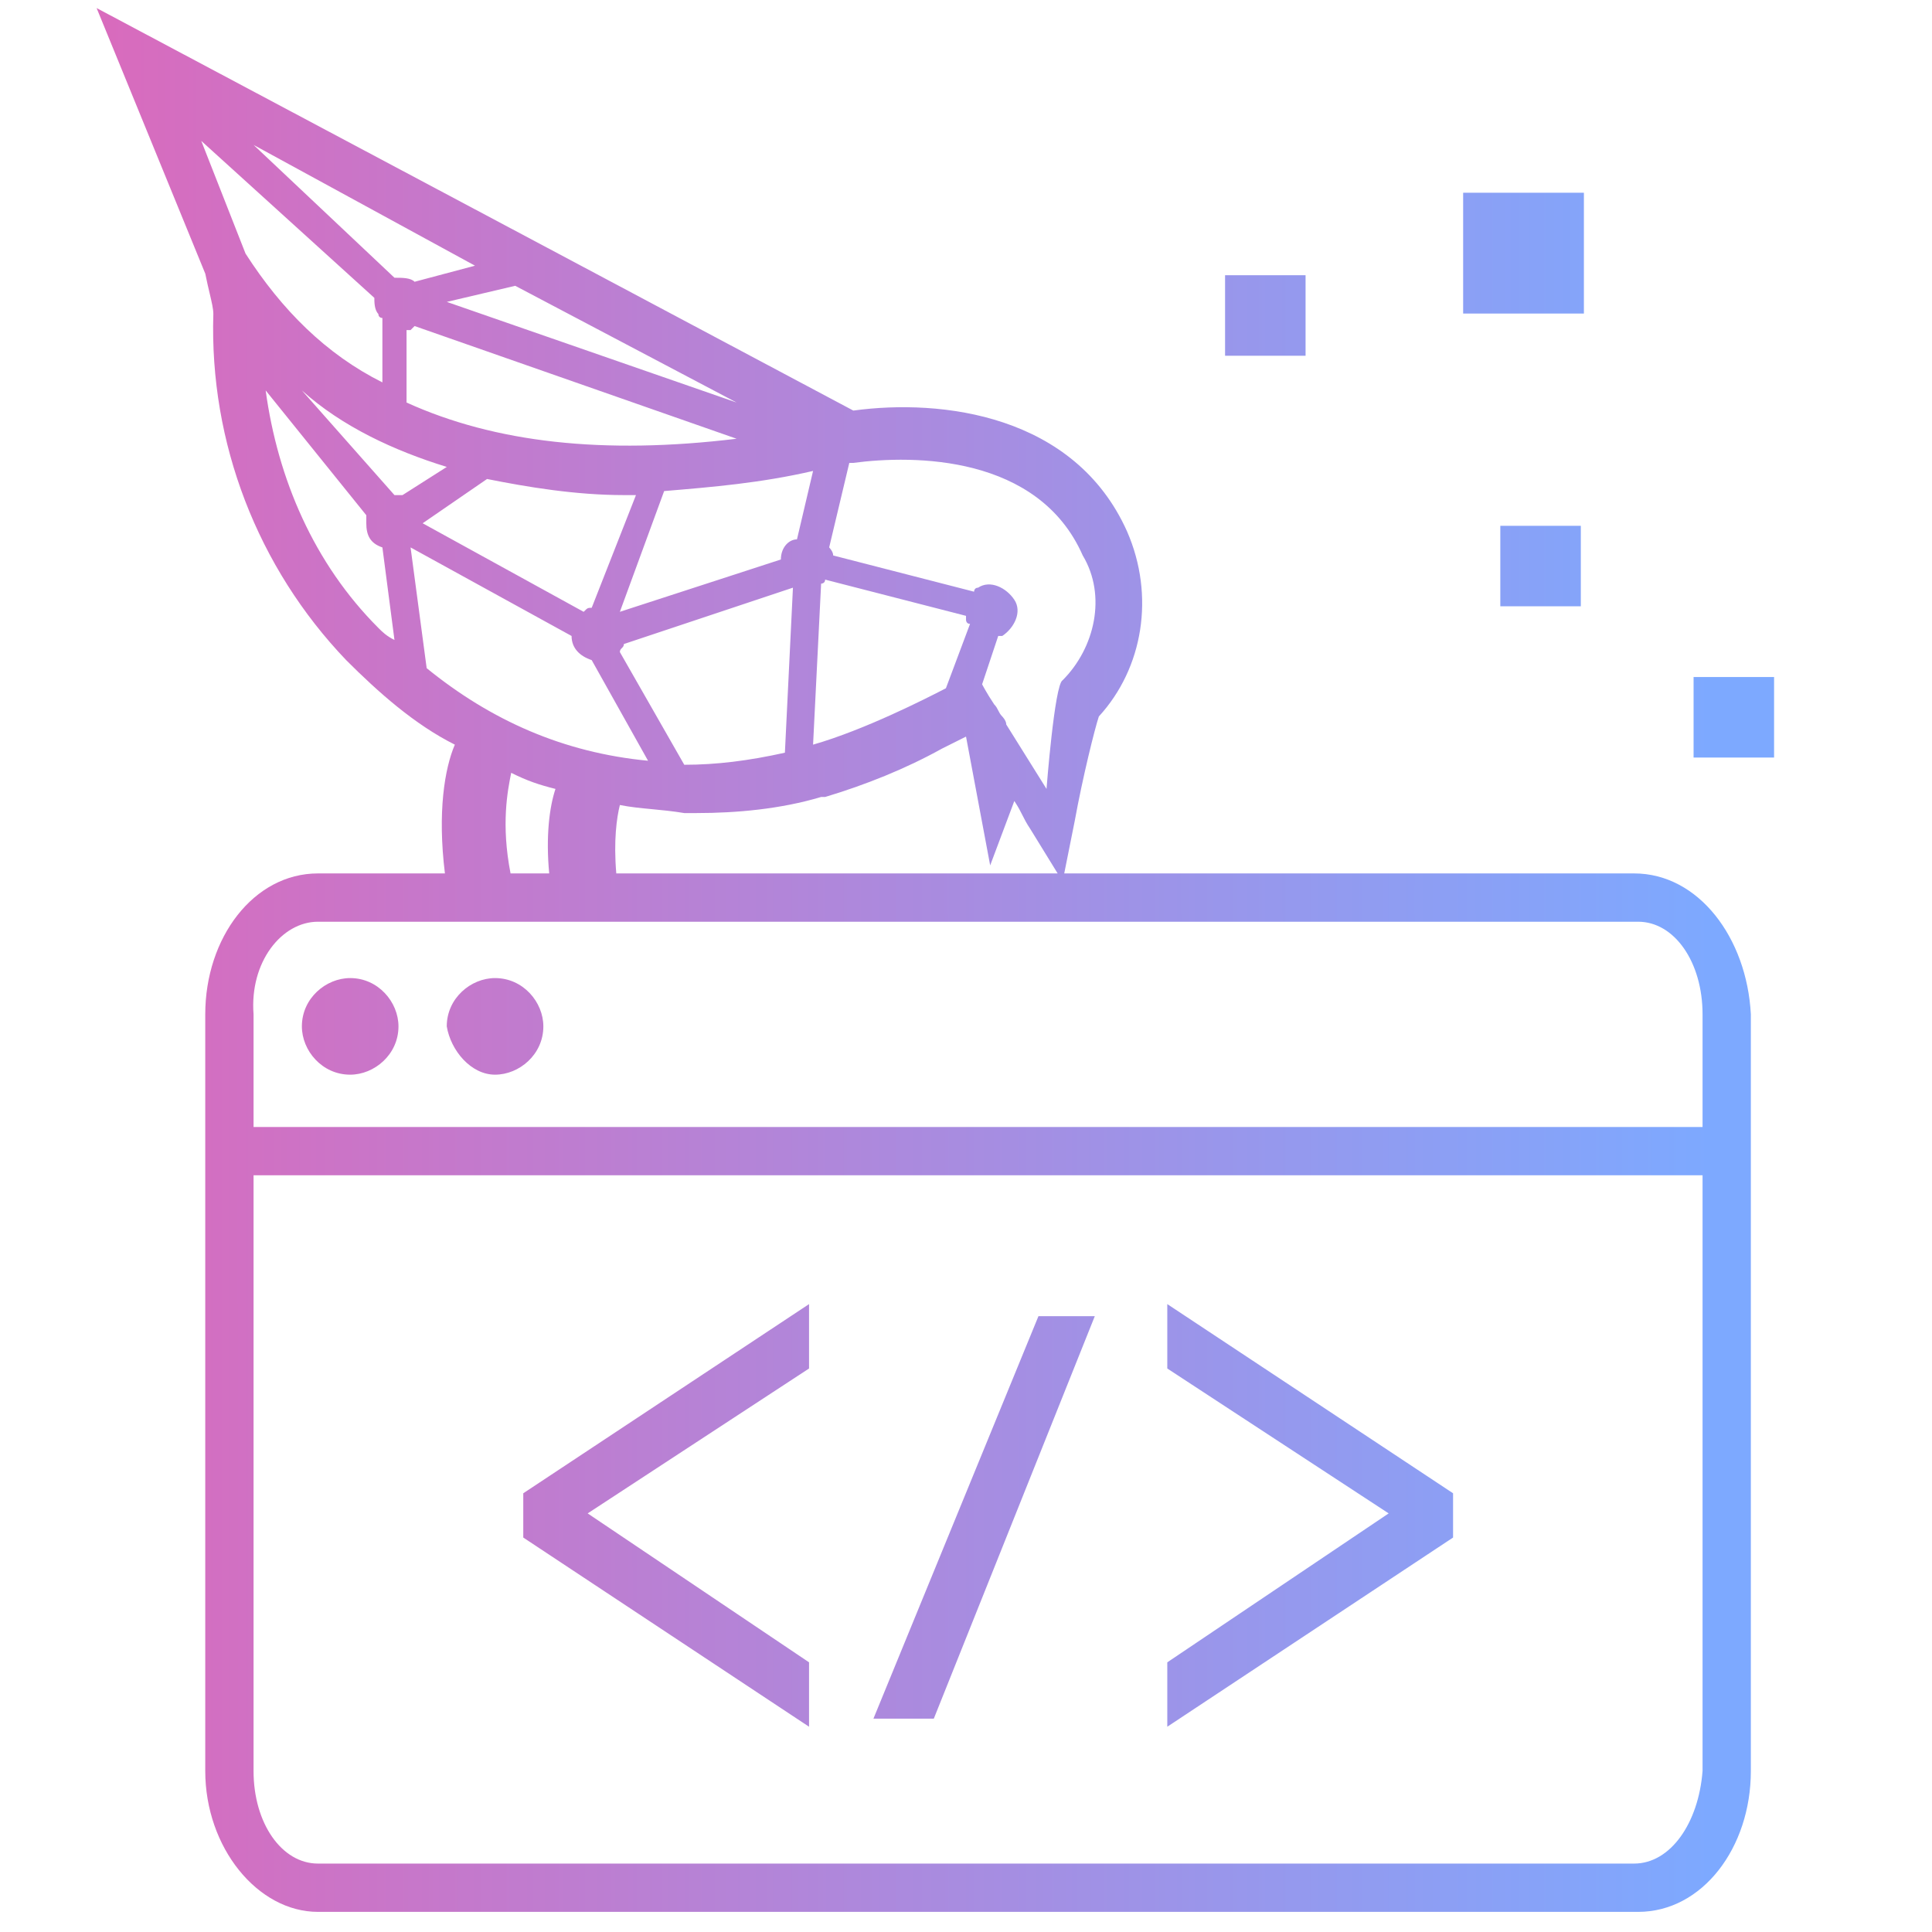 <svg width="96" height="96" viewBox="0 0 96 96" fill="none" xmlns="http://www.w3.org/2000/svg">
<path fill-rule="evenodd" clip-rule="evenodd" d="M42.401 20.401C46.801 19.801 53.401 20.601 56.001 26.401C57.401 29.601 56.801 33.201 54.601 35.601C54.401 36.201 53.801 38.601 53.401 40.801L52.881 43.4H81.199C84.399 43.4 86.799 46.6 86.999 50.4V88C86.999 91.8 84.599 95 81.399 95H15.799C12.799 95 10.199 91.8 10.199 88V50.4C10.199 46.6 12.599 43.4 15.799 43.4H22.108C21.732 40.353 22.095 38.18 22.601 37.001C20.601 36.001 18.801 34.401 17.201 32.801C12.801 28.201 10.401 22.001 10.601 15.601C10.601 15.353 10.524 15.03 10.419 14.582C10.354 14.306 10.277 13.982 10.201 13.601L4.801 0.401L42.401 20.401ZM25.369 43.4H27.29C27.115 41.553 27.302 40.097 27.601 39.201C26.801 39.001 26.201 38.801 25.401 38.401C25.224 39.285 24.891 40.951 25.369 43.4ZM30.623 43.4H52.554L51.201 41.201C51.001 40.901 50.901 40.701 50.801 40.501C50.701 40.301 50.601 40.101 50.401 39.801L49.201 43.001L48.001 36.601L46.801 37.201C45.001 38.201 43.001 39.001 41.001 39.601H40.801C38.801 40.201 36.601 40.401 34.601 40.401H34.001C33.431 40.306 32.906 40.256 32.404 40.208C31.851 40.155 31.326 40.106 30.801 40.001C30.643 40.633 30.484 41.766 30.623 43.4ZM22.201 15.001L36.601 20.001L25.601 14.201L22.201 15.001ZM29.224 30.216C29.267 30.201 29.316 30.201 29.401 30.201L31.601 24.601H31.001C28.601 24.601 26.201 24.201 24.201 23.801L21.001 26.001L29.001 30.401C29.116 30.286 29.165 30.237 29.224 30.216ZM20.201 16.401V20.001C24.601 22.001 30.001 22.601 36.601 21.801L20.601 16.201L20.401 16.401H20.201ZM20.601 14.001L23.601 13.201L12.601 7.201L19.601 13.801C20.001 13.801 20.401 13.801 20.601 14.001ZM18.601 14.801L10.001 7.001L12.201 12.601C14.001 15.401 16.201 17.601 19.001 19.001V15.801C19.001 15.801 18.801 15.801 18.801 15.601C18.601 15.401 18.601 15.001 18.601 14.801ZM13.201 19.401C13.801 23.801 15.601 28.001 18.801 31.201C19.001 31.401 19.201 31.601 19.601 31.801L19.001 27.201C18.401 27.001 18.201 26.601 18.201 26.001V25.601L13.201 19.401ZM15.001 19.401L19.601 24.601H20.001L22.201 23.201C19.601 22.401 17.001 21.201 15.001 19.401ZM20.401 27.201L21.201 33.201C24.401 35.801 28.001 37.401 32.201 37.801L29.401 32.801C28.801 32.601 28.401 32.201 28.401 31.601L20.401 27.201ZM34.001 38.001C35.601 38.001 37.201 37.801 39.001 37.401L39.401 29.201L31.001 32.001C31.001 32.101 30.951 32.151 30.901 32.201C30.851 32.251 30.801 32.301 30.801 32.401L34.001 38.001ZM30.801 30.401L38.801 27.801C38.801 27.201 39.201 26.801 39.601 26.801L40.401 23.401C37.801 24.001 35.401 24.201 33.001 24.401L30.801 30.401ZM46.844 34.281L46.897 34.253L46.971 34.215L47.001 34.201L48.201 31.001C48.001 31.001 48.001 30.801 48.001 30.801V30.601L41.001 28.801C41.001 29.001 40.801 29.001 40.801 29.001L40.401 37.001C42.971 36.266 46.047 34.689 46.844 34.281ZM52.001 39.201C52.001 39.201 52.401 34.001 52.801 33.801C54.401 32.201 55.001 29.601 53.801 27.601C51.601 22.601 45.401 22.601 42.401 23.001H42.201L41.201 27.201C41.201 27.201 41.401 27.401 41.401 27.601L48.401 29.401C48.401 29.401 48.401 29.201 48.601 29.201C49.201 28.801 50.001 29.201 50.401 29.801C50.801 30.401 50.401 31.201 49.801 31.601H49.601L48.801 34.001C48.801 34.001 49.001 34.401 49.401 35.001C49.501 35.101 49.551 35.201 49.601 35.301C49.651 35.401 49.701 35.501 49.801 35.601C49.801 35.601 50.001 35.801 50.001 36.001L52.001 39.201ZM72.703 15.579H78.703V9.578H72.703V15.579ZM74.55 30.127H78.55V26.127H74.55V30.127ZM88.153 37.641H84.153V33.641H88.153V37.641ZM60.873 17.676H64.873V13.676H60.873V17.676ZM40.201 64.8L26.001 74.2V76.4L40.201 85.8V82.6L29.201 75.2L40.201 68V64.8ZM58.002 68V64.8L72.202 74.2V76.4L58.002 85.8V82.6L69.002 75.2L58.002 68ZM43.4 85.4H46.4L54.4 65.4H51.6L43.4 85.4ZM81.399 45.8H15.799C13.999 45.8 12.399 47.8 12.599 50.4V56H84.599V50.4C84.599 47.8 83.199 45.8 81.399 45.8ZM64.799 92.6H81.199C82.999 92.6 84.399 90.6 84.599 88V58.4H12.599V88C12.599 90.6 13.999 92.6 15.799 92.6H64.799ZM19.8 51C19.8 52.4 18.6 53.4 17.4 53.4C16 53.4 15 52.2 15 51C15 49.6 16.2 48.6 17.4 48.6C18.8 48.6 19.8 49.8 19.8 51ZM24.599 53.4C25.799 53.4 26.999 52.4 26.999 51C26.999 49.8 25.999 48.6 24.599 48.6C23.399 48.6 22.199 49.6 22.199 51C22.399 52.2 23.399 53.4 24.599 53.4Z" fill="url(#paint0_linear_10615_9848)"/>
<defs>
<linearGradient id="paint0_linear_10615_9848" x1="3.928" y1="94.863" x2="85.118" y2="94.857" gradientUnits="userSpaceOnUse">
<stop stop-color="#DA6ABC"/>
<stop offset="1" stop-color="#7DA9FF"/>
</linearGradient>
</defs>
</svg>
